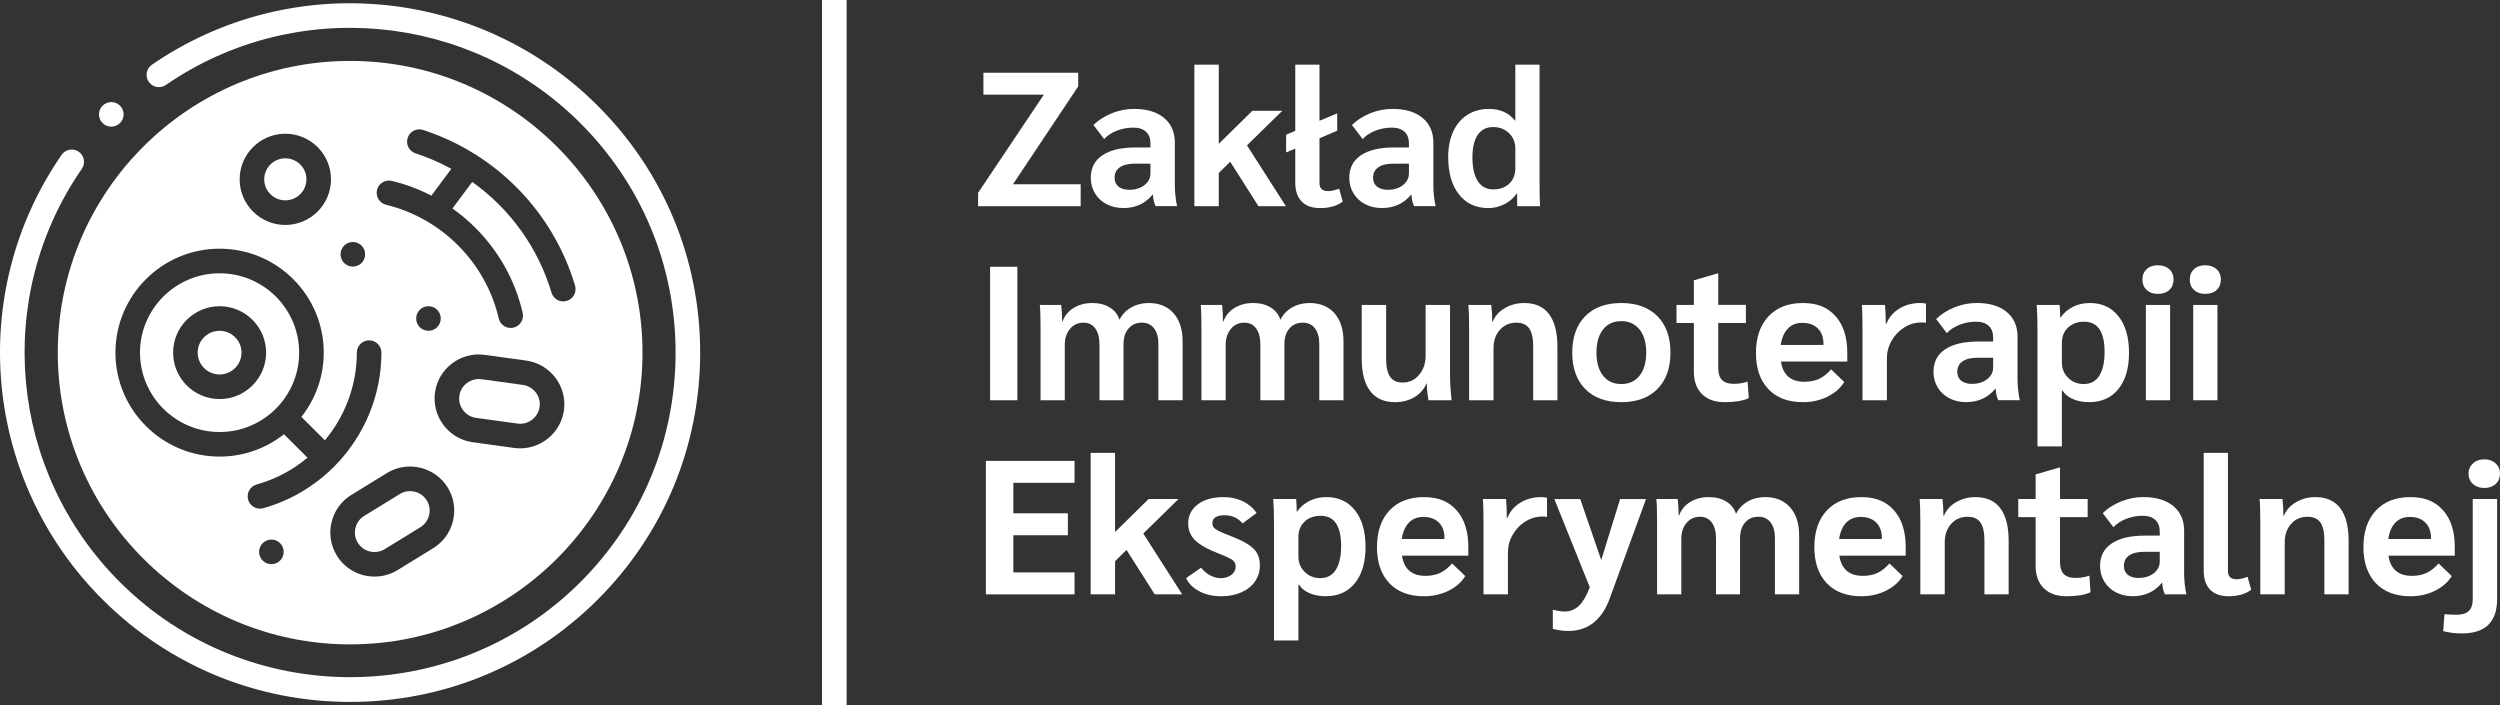 <svg xmlns="http://www.w3.org/2000/svg" id="b" data-name="Warstwa 2" viewBox="0 0 1815.85 512.2"><rect x="0" y="0" width="1815.85" height="512.2" fill="#333333" stroke="none"/><defs><style> .d { fill: #fff; } </style></defs><g id="c" data-name="Warstwa 1"><g><path class="d" d="M710.42,140.06l47.78-71.32h-43.9v-15.93h68.83v9.97l-47.36,71.05h49.16v15.93h-74.51v-9.69Z"></path><path class="d" d="M803.77,148.3c-3.6-1.89-6.42-4.52-8.45-7.89-2.03-3.37-3.05-7.13-3.05-11.29,0-7.11,2.82-12.55,8.45-16.34,5.63-3.78,13.66-5.68,24.1-5.68h10.8v-2.91c0-3.69-1.09-6.53-3.25-8.52-2.17-1.98-5.24-2.98-9.21-2.98s-8.13.74-11.91,2.22c-3.79,1.48-6.88,3.51-9.28,6.09l-7.76-10.25c3.78-3.6,8.26-6.44,13.43-8.52,5.17-2.08,10.53-3.12,16.07-3.12,9.23,0,16.48,2.17,21.74,6.51,5.26,4.34,7.89,10.34,7.89,18v31.58c0,2.13.16,4.62.48,7.48.32,2.86.71,5.22,1.18,7.06h-15.65c-.55-1.2-.97-2.38-1.25-3.53-.28-1.15-.51-2.75-.69-4.78h-.28c-5.26,6.46-12.33,9.69-21.19,9.69-4.52,0-8.59-.95-12.19-2.84ZM831.26,134.45c2.91-2.26,4.36-5.15,4.36-8.66v-6.92h-11.36c-4.71,0-8.33.88-10.87,2.63-2.54,1.75-3.81,4.29-3.81,7.62,0,2.77.95,4.92,2.84,6.44,1.89,1.52,4.5,2.29,7.83,2.29,4.43,0,8.1-1.13,11.01-3.39Z"></path><path class="d" d="M914.05,149.75l-20.5-32.27-8.31,8.17v24.1h-17.73V46.99h17.73v57.47l24.37-23.96h21.74l-25.62,25.07,28.25,44.18h-19.94Z"></path><path class="d" d="M975.28,146.43c-4.15,3.14-9.6,4.71-16.34,4.71-5.91,0-10.41-1.59-13.5-4.78-3.09-3.19-4.64-7.78-4.64-13.78v-24.65l-6.65,2.77v-12.88l6.65-2.77v-48.06h17.59v40.72l12.88-5.4v12.6l-12.88,5.54v32.41c0,2.03.53,3.53,1.59,4.5,1.06.97,2.65,1.45,4.78,1.45s4.75-.6,7.89-1.8l2.63,9.42Z"></path><path class="d" d="M991.53,148.3c-3.6-1.89-6.42-4.52-8.45-7.89-2.03-3.37-3.05-7.13-3.05-11.29,0-7.11,2.81-12.55,8.45-16.34,5.63-3.78,13.66-5.68,24.1-5.68h10.8v-2.91c0-3.69-1.09-6.53-3.25-8.52-2.17-1.98-5.24-2.98-9.21-2.98s-8.13.74-11.91,2.22c-3.79,1.48-6.88,3.51-9.28,6.09l-7.76-10.25c3.78-3.6,8.26-6.44,13.43-8.52s10.53-3.12,16.07-3.12c9.23,0,16.48,2.17,21.74,6.51,5.26,4.34,7.89,10.34,7.89,18v31.58c0,2.13.16,4.62.48,7.48.32,2.86.71,5.22,1.18,7.06h-15.65c-.55-1.2-.97-2.38-1.25-3.53-.28-1.15-.51-2.75-.69-4.78h-.28c-5.26,6.46-12.33,9.69-21.19,9.69-4.52,0-8.59-.95-12.19-2.84ZM1019.01,134.45c2.91-2.26,4.36-5.15,4.36-8.66v-6.92h-11.36c-4.71,0-8.33.88-10.87,2.63-2.54,1.75-3.81,4.29-3.81,7.62,0,2.77.95,4.92,2.84,6.44s4.5,2.29,7.83,2.29c4.43,0,8.1-1.13,11.01-3.39Z"></path><path class="d" d="M1059.72,141.23c-5.22-6.6-7.83-15.67-7.83-27.21,0-7.02,1.2-13.16,3.6-18.42,2.4-5.26,5.84-9.32,10.32-12.19,4.48-2.86,9.72-4.29,15.72-4.29,4.06,0,7.64.69,10.73,2.08,3.09,1.38,5.79,3.51,8.1,6.37h.28v-40.58h17.59v84.34c0,9.6.14,15.74.42,18.42h-16.62c-.09-1.57-.14-4.62-.14-9.14h-.28c-2.12,3.14-5.05,5.68-8.79,7.62-3.74,1.94-7.64,2.91-11.7,2.91-9.05,0-16.18-3.3-21.4-9.9ZM1096.28,133.34c2.91-2.82,4.36-6.53,4.36-11.15v-14.26c0-4.52-1.52-8.26-4.57-11.22-3.05-2.95-6.88-4.43-11.49-4.43-4.89,0-8.63,1.89-11.22,5.68-2.59,3.79-3.88,9.23-3.88,16.34,0,7.48,1.29,13.23,3.88,17.24,2.58,4.02,6.32,6.02,11.22,6.02s8.79-1.41,11.7-4.22Z"></path><path class="d" d="M719.14,193.78h19.8v96.94h-19.8v-96.94Z"></path><path class="d" d="M755.81,239.9c0-9.23-.19-15.37-.55-18.42h15.51c.46,3.69.69,7.71.69,12.05h.28c1.48-4.15,4.15-7.43,8.03-9.83,3.88-2.4,8.4-3.6,13.57-3.6s9.23,1.09,12.74,3.25c3.51,2.17,5.86,5.15,7.06,8.93,1.85-3.78,4.66-6.76,8.45-8.93,3.78-2.17,8.03-3.25,12.74-3.25,7.66,0,13.69,2.47,18.07,7.41,4.38,4.94,6.58,11.75,6.58,20.43v42.79h-17.59v-40.86c0-4.89-1.06-8.7-3.19-11.43-2.12-2.72-5.03-4.09-8.72-4.09-4.06,0-7.32,1.41-9.76,4.22-2.45,2.82-3.67,6.63-3.67,11.43v40.72h-17.45v-40.3c0-5.08-1.02-9.02-3.05-11.84-2.03-2.81-4.89-4.22-8.59-4.22-3.97,0-7.23,1.5-9.76,4.5-2.54,3-3.81,6.85-3.81,11.56v40.3h-17.59v-50.83Z"></path><path class="d" d="M872.67,239.9c0-9.23-.19-15.37-.55-18.42h15.51c.46,3.69.69,7.71.69,12.05h.28c1.48-4.15,4.15-7.43,8.03-9.83,3.88-2.4,8.4-3.6,13.57-3.6s9.23,1.09,12.74,3.25c3.51,2.17,5.86,5.15,7.06,8.93,1.85-3.78,4.66-6.76,8.45-8.93,3.78-2.17,8.03-3.25,12.74-3.25,7.66,0,13.69,2.47,18.07,7.41,4.38,4.94,6.58,11.75,6.58,20.43v42.79h-17.59v-40.86c0-4.89-1.06-8.7-3.19-11.43-2.12-2.72-5.03-4.09-8.72-4.09-4.06,0-7.32,1.41-9.76,4.22-2.45,2.82-3.67,6.63-3.67,11.43v40.72h-17.45v-40.3c0-5.08-1.02-9.02-3.05-11.84-2.03-2.81-4.89-4.22-8.59-4.22-3.97,0-7.23,1.5-9.76,4.5-2.54,3-3.81,6.85-3.81,11.56v40.3h-17.59v-50.83Z"></path><path class="d" d="M995.24,284.08c-4.11-5.35-6.16-13.2-6.16-23.54v-39.05h17.73v39.19c0,5.91.97,10.25,2.91,13.02s4.94,4.15,9,4.15c4.89,0,8.91-1.87,12.05-5.61,3.14-3.74,4.71-8.38,4.71-13.92v-36.84h17.73v51.66c0,4.71.37,10.57,1.11,17.59h-16.76c-.74-4.15-1.16-8.22-1.25-12.19h-.28c-1.66,4.15-4.55,7.46-8.66,9.9-4.11,2.44-8.79,3.67-14.06,3.67-7.94,0-13.97-2.68-18.07-8.03Z"></path><path class="d" d="M1067.09,239.76c0-8.4-.19-14.49-.55-18.28h16.62c.46,3.88.69,7.89.69,12.05h.42c1.66-4.06,4.59-7.32,8.79-9.76,4.2-2.44,8.88-3.67,14.06-3.67,7.94,0,13.94,2.68,18,8.03,4.06,5.36,6.09,13.25,6.09,23.68v38.92h-17.59v-39.05c0-6-.97-10.39-2.91-13.16s-5.03-4.15-9.28-4.15c-4.89,0-8.89,1.73-11.98,5.19-3.09,3.46-4.64,7.92-4.64,13.36v37.81h-17.73v-50.97Z"></path><path class="d" d="M1151.41,282.55c-6.28-6.37-9.42-15.19-9.42-26.45s3.14-20.08,9.42-26.45c6.28-6.37,15-9.56,26.17-9.56s19.92,3.19,26.25,9.56c6.32,6.37,9.49,15.19,9.49,26.45s-3.16,20.08-9.49,26.45c-6.33,6.37-15.07,9.56-26.25,9.56s-19.9-3.19-26.17-9.56ZM1190.88,272.86c3.23-4.06,4.85-9.65,4.85-16.76s-1.62-12.69-4.85-16.76c-3.23-4.06-7.67-6.09-13.3-6.09s-10.04,2.03-13.23,6.09c-3.19,4.06-4.78,9.65-4.78,16.76s1.59,12.7,4.78,16.76c3.18,4.06,7.59,6.09,13.23,6.09s10.06-2.03,13.3-6.09Z"></path><path class="d" d="M1236.28,286.29c-3.97-3.88-5.96-9.32-5.96-16.34v-35.32h-12.6v-13.16h12.6v-17.87l17.17-4.99h.55v22.85h20.08v13.16h-20.08v32.68c0,3.97.92,6.88,2.77,8.73,1.85,1.85,4.66,2.77,8.45,2.77s6.97-.55,10.11-1.66l.83,12.05c-4.15,1.94-9.93,2.91-17.31,2.91s-12.65-1.94-16.62-5.82Z"></path><path class="d" d="M1341.77,262.61h-48.2c1.48,9.79,7.15,14.68,17.04,14.68,4.06,0,7.59-.69,10.59-2.08,3-1.38,5.93-3.69,8.79-6.92l9.56,9.14c-2.68,4.43-6.72,7.99-12.12,10.66-5.4,2.68-11.33,4.02-17.8,4.02-10.8,0-19.2-3.16-25.21-9.49-6-6.32-9-15.07-9-26.24s3.02-20.13,9.07-26.59c6.05-6.46,14.38-9.69,25-9.69s18.07,3.19,23.75,9.56c5.68,6.37,8.52,15.23,8.52,26.59v6.37ZM1324.46,249.73c0-4.71-1.36-8.42-4.09-11.15-2.72-2.72-6.49-4.09-11.29-4.09-4.34,0-7.85,1.41-10.53,4.22-2.68,2.82-4.39,6.76-5.12,11.84h31.02v-.83Z"></path><path class="d" d="M1352.79,238.37c0-7.85-.14-13.48-.41-16.9h16.76c.37,3.6.55,7.66.55,12.19v1.38h.55c1.75-4.52,4.85-8.15,9.28-10.87,4.43-2.72,9.51-4.09,15.23-4.09,1.11,0,2.49.14,4.15.42v13.99c-.37-.18-1.48-.28-3.32-.28-4.43,0-8.56,1.2-12.39,3.6-3.83,2.4-6.9,5.61-9.21,9.62-2.31,4.02-3.46,8.33-3.46,12.95v30.33h-17.73v-52.35Z"></path><path class="d" d="M1415.85,289.27c-3.6-1.89-6.42-4.52-8.45-7.89-2.03-3.37-3.05-7.13-3.05-11.29,0-7.11,2.81-12.56,8.45-16.34,5.63-3.78,13.66-5.68,24.1-5.68h10.8v-2.91c0-3.69-1.09-6.53-3.25-8.52-2.17-1.98-5.24-2.98-9.21-2.98s-8.13.74-11.91,2.22c-3.79,1.48-6.88,3.51-9.28,6.09l-7.76-10.25c3.78-3.6,8.26-6.44,13.43-8.52,5.17-2.08,10.53-3.12,16.07-3.12,9.23,0,16.48,2.17,21.74,6.51,5.26,4.34,7.89,10.34,7.89,18v31.58c0,2.12.16,4.62.48,7.48.32,2.86.71,5.22,1.18,7.06h-15.65c-.55-1.2-.97-2.38-1.25-3.53-.28-1.15-.51-2.75-.69-4.78h-.28c-5.26,6.46-12.33,9.69-21.19,9.69-4.52,0-8.59-.95-12.19-2.84ZM1443.34,275.42c2.91-2.26,4.36-5.15,4.36-8.66v-6.92h-11.36c-4.71,0-8.33.88-10.87,2.63-2.54,1.75-3.81,4.29-3.81,7.62,0,2.77.95,4.92,2.84,6.44,1.89,1.52,4.5,2.29,7.82,2.29,4.43,0,8.1-1.13,11.01-3.39Z"></path><path class="d" d="M1479.9,239.9c0-7.48-.19-13.62-.55-18.42h16.62c.28,2.77.41,5.82.41,9.14h.28c2.31-3.32,5.31-5.91,9-7.76,3.69-1.85,7.8-2.77,12.33-2.77,8.77,0,15.7,3.23,20.77,9.69,5.08,6.46,7.62,15.28,7.62,26.45s-2.56,19.94-7.69,26.31c-5.12,6.37-12.21,9.56-21.26,9.56-4.43,0-8.36-.74-11.77-2.22-3.42-1.48-5.96-3.55-7.62-6.23h-.42v40.58h-17.73v-84.34ZM1524.77,272.93c2.58-4.02,3.88-9.76,3.88-17.24,0-14.68-4.94-22.02-14.82-22.02-4.8,0-8.7,1.41-11.7,4.22-3,2.82-4.5,6.53-4.5,11.15v14.26c0,4.43,1.52,8.15,4.57,11.15,3.05,3,6.83,4.5,11.36,4.5,4.89,0,8.63-2.01,11.22-6.02Z"></path><path class="d" d="M1559.19,210.61c-2.03-1.89-3.05-4.41-3.05-7.55s1.02-5.65,3.05-7.55c2.03-1.89,4.75-2.84,8.17-2.84s6.16.95,8.24,2.84c2.08,1.89,3.12,4.41,3.12,7.55s-1.02,5.66-3.05,7.55c-2.03,1.89-4.8,2.84-8.31,2.84s-6.14-.95-8.17-2.84ZM1558.63,221.48h17.59v69.25h-17.59v-69.25Z"></path><path class="d" d="M1593.57,210.61c-2.03-1.89-3.05-4.41-3.05-7.55s1.02-5.65,3.05-7.55c2.03-1.89,4.75-2.84,8.17-2.84s6.16.95,8.24,2.84c2.08,1.89,3.12,4.41,3.12,7.55s-1.02,5.66-3.05,7.55c-2.03,1.89-4.8,2.84-8.31,2.84s-6.14-.95-8.17-2.84ZM1593.02,221.48h17.59v69.25h-17.59v-69.25Z"></path><path class="d" d="M716.09,334.75h64.4v15.93h-44.46v22.16h39.61v15.93h-39.61v27.01h44.46v15.93h-64.4v-96.94Z"></path><path class="d" d="M838.73,431.7l-20.5-32.27-8.31,8.17v24.1h-17.73v-102.76h17.73v57.47l24.37-23.96h21.74l-25.62,25.07,28.25,44.18h-19.94Z"></path><path class="d" d="M871.14,429.48c-4.57-2.4-7.78-5.59-9.63-9.56l10.94-7.62c1.66,2.31,3.78,4.15,6.37,5.54,2.58,1.38,5.21,2.08,7.89,2.08,3.14,0,5.72-.81,7.76-2.42,2.03-1.61,3.05-3.62,3.05-6.02,0-1.94-.74-3.48-2.22-4.64-1.48-1.15-4.62-2.65-9.42-4.5-8.4-3.23-14.31-6.51-17.73-9.83-3.42-3.32-5.12-7.43-5.12-12.33,0-5.72,2.33-10.34,6.99-13.85,4.66-3.51,10.87-5.26,18.63-5.26,5.17,0,9.83.99,13.99,2.98,4.15,1.99,7.52,4.83,10.11,8.52l-10.25,7.62c-3.23-3.97-7.62-5.96-13.16-5.96-2.77,0-4.92.49-6.44,1.45s-2.29,2.38-2.29,4.22c0,1.29.32,2.36.97,3.19.64.83,1.89,1.71,3.74,2.63,1.85.92,4.8,2.17,8.86,3.74,5.45,2.13,9.67,4.18,12.67,6.16,3,1.99,5.12,4.15,6.37,6.51,1.25,2.36,1.87,5.19,1.87,8.52,0,4.43-1.18,8.33-3.53,11.7-2.35,3.37-5.66,6-9.9,7.89-4.25,1.89-9.14,2.84-14.68,2.84-6,0-11.29-1.2-15.86-3.6Z"></path><path class="d" d="M925.36,380.87c0-7.48-.19-13.62-.55-18.42h16.62c.28,2.77.42,5.82.42,9.14h.28c2.31-3.32,5.31-5.91,9-7.76,3.69-1.85,7.8-2.77,12.33-2.77,8.77,0,15.7,3.23,20.77,9.69,5.08,6.46,7.62,15.28,7.62,26.45s-2.56,19.94-7.69,26.31c-5.12,6.37-12.21,9.56-21.26,9.56-4.43,0-8.36-.74-11.77-2.22-3.42-1.48-5.96-3.55-7.62-6.23h-.42v40.58h-17.73v-84.34ZM970.23,413.9c2.58-4.02,3.88-9.76,3.88-17.24,0-14.68-4.94-22.02-14.82-22.02-4.8,0-8.7,1.41-11.7,4.22-3,2.82-4.5,6.53-4.5,11.15v14.26c0,4.43,1.52,8.15,4.57,11.15,3.05,3,6.83,4.5,11.36,4.5,4.89,0,8.63-2.01,11.22-6.02Z"></path><path class="d" d="M1066.51,403.58h-48.2c1.48,9.79,7.15,14.68,17.03,14.68,4.06,0,7.59-.69,10.59-2.08,3-1.38,5.93-3.69,8.79-6.92l9.56,9.14c-2.68,4.43-6.72,7.99-12.12,10.66s-11.33,4.02-17.8,4.02c-10.8,0-19.21-3.16-25.21-9.49-6-6.32-9-15.07-9-26.24s3.02-20.13,9.07-26.59c6.05-6.46,14.38-9.69,25-9.69s18.07,3.19,23.75,9.56c5.68,6.37,8.52,15.23,8.52,26.59v6.37ZM1049.19,390.7c0-4.71-1.36-8.42-4.09-11.15-2.72-2.72-6.49-4.09-11.29-4.09-4.34,0-7.85,1.41-10.53,4.22-2.68,2.82-4.39,6.76-5.12,11.84h31.02v-.83Z"></path><path class="d" d="M1077.53,379.35c0-7.85-.14-13.48-.41-16.9h16.76c.37,3.6.55,7.66.55,12.19v1.38h.55c1.75-4.52,4.85-8.15,9.28-10.87,4.43-2.72,9.51-4.09,15.23-4.09,1.11,0,2.49.14,4.15.42v13.99c-.37-.18-1.48-.28-3.32-.28-4.43,0-8.56,1.2-12.39,3.6-3.83,2.4-6.9,5.61-9.21,9.62-2.31,4.02-3.46,8.33-3.46,12.95v30.33h-17.73v-52.35Z"></path><path class="d" d="M1195.58,362.45l-26.45,72.43c-2.86,7.76-6.81,13.59-11.84,17.52-5.03,3.92-11.06,5.89-18.07,5.89-3.69,0-7.48-.51-11.36-1.52v-13.99c1.11.37,2.49.69,4.15.97,1.66.28,3.14.42,4.43.42,4.06,0,7.55-1.41,10.46-4.22,2.91-2.82,5.52-7.27,7.83-13.36l-25.76-64.12h18.83l15.23,44.32,13.71-44.32h18.83Z"></path><path class="d" d="M1203.62,380.87c0-9.23-.19-15.37-.55-18.42h15.51c.46,3.69.69,7.71.69,12.05h.28c1.48-4.15,4.15-7.43,8.03-9.83,3.88-2.4,8.4-3.6,13.57-3.6s9.23,1.09,12.74,3.25c3.51,2.17,5.86,5.15,7.06,8.93,1.85-3.78,4.66-6.76,8.45-8.93,3.78-2.17,8.03-3.25,12.74-3.25,7.66,0,13.69,2.47,18.07,7.41,4.38,4.94,6.58,11.75,6.58,20.43v42.79h-17.59v-40.86c0-4.89-1.06-8.7-3.19-11.43-2.12-2.72-5.03-4.09-8.72-4.09-4.06,0-7.32,1.41-9.76,4.22-2.45,2.82-3.67,6.63-3.67,11.43v40.72h-17.45v-40.3c0-5.08-1.02-9.02-3.05-11.84-2.03-2.81-4.9-4.22-8.59-4.22-3.97,0-7.23,1.5-9.76,4.5-2.54,3-3.81,6.85-3.81,11.56v40.3h-17.59v-50.83Z"></path><path class="d" d="M1384.18,403.58h-48.2c1.48,9.79,7.15,14.68,17.04,14.68,4.06,0,7.59-.69,10.59-2.08,3-1.38,5.93-3.69,8.79-6.92l9.56,9.14c-2.68,4.43-6.72,7.99-12.12,10.66s-11.33,4.02-17.8,4.02c-10.8,0-19.2-3.16-25.21-9.49-6-6.32-9-15.07-9-26.24s3.02-20.13,9.07-26.59c6.05-6.46,14.38-9.69,25-9.69s18.07,3.19,23.75,9.56c5.68,6.37,8.52,15.23,8.52,26.59v6.37ZM1366.86,390.7c0-4.71-1.36-8.42-4.09-11.15-2.72-2.72-6.49-4.09-11.29-4.09-4.34,0-7.85,1.41-10.53,4.22-2.68,2.82-4.39,6.76-5.12,11.84h31.02v-.83Z"></path><path class="d" d="M1394.84,380.73c0-8.4-.19-14.49-.55-18.28h16.62c.46,3.88.69,7.89.69,12.05h.42c1.66-4.06,4.59-7.32,8.79-9.76,4.2-2.44,8.89-3.67,14.06-3.67,7.94,0,13.94,2.68,18,8.03,4.06,5.36,6.09,13.25,6.09,23.68v38.92h-17.59v-39.05c0-6-.97-10.39-2.91-13.16s-5.03-4.15-9.28-4.15c-4.89,0-8.89,1.73-11.98,5.19-3.09,3.46-4.64,7.92-4.64,13.36v37.81h-17.73v-50.97Z"></path><path class="d" d="M1484.51,427.26c-3.97-3.88-5.96-9.32-5.96-16.34v-35.32h-12.6v-13.16h12.6v-17.87l17.17-4.99h.55v22.85h20.08v13.16h-20.08v32.68c0,3.97.92,6.88,2.77,8.73,1.85,1.85,4.66,2.77,8.45,2.77s6.97-.55,10.11-1.66l.83,12.05c-4.15,1.94-9.93,2.91-17.31,2.91s-12.65-1.94-16.62-5.82Z"></path><path class="d" d="M1536.86,430.24c-3.6-1.89-6.42-4.52-8.45-7.89-2.03-3.37-3.05-7.13-3.05-11.29,0-7.11,2.81-12.56,8.45-16.34,5.63-3.78,13.66-5.68,24.1-5.68h10.8v-2.91c0-3.69-1.09-6.53-3.25-8.52-2.17-1.98-5.24-2.98-9.21-2.98s-8.13.74-11.91,2.22c-3.79,1.48-6.88,3.51-9.28,6.09l-7.76-10.25c3.78-3.6,8.26-6.44,13.43-8.52,5.17-2.08,10.53-3.12,16.07-3.12,9.23,0,16.48,2.17,21.74,6.51,5.26,4.34,7.89,10.34,7.89,18v31.58c0,2.12.16,4.62.48,7.48.32,2.86.71,5.22,1.18,7.06h-15.65c-.55-1.2-.97-2.38-1.25-3.53-.28-1.15-.51-2.75-.69-4.78h-.28c-5.26,6.46-12.33,9.69-21.19,9.69-4.52,0-8.59-.95-12.19-2.84ZM1564.35,416.39c2.91-2.26,4.36-5.15,4.36-8.66v-6.92h-11.36c-4.71,0-8.33.88-10.87,2.63-2.54,1.75-3.81,4.29-3.81,7.62,0,2.77.95,4.92,2.84,6.44,1.89,1.52,4.5,2.29,7.82,2.29,4.43,0,8.1-1.13,11.01-3.39Z"></path><path class="d" d="M1605.29,428.3c-3.09-3.19-4.64-7.78-4.64-13.78v-85.59h17.59v85.86c0,2.03.53,3.53,1.59,4.5,1.06.97,2.65,1.45,4.78,1.45s4.76-.6,7.89-1.8l2.63,9.42c-4.15,3.14-9.6,4.71-16.34,4.71-5.91,0-10.41-1.59-13.5-4.78Z"></path><path class="d" d="M1641.77,380.73c0-8.4-.19-14.49-.55-18.28h16.62c.46,3.88.69,7.89.69,12.05h.42c1.66-4.06,4.59-7.32,8.79-9.76,4.2-2.44,8.89-3.67,14.06-3.67,7.94,0,13.94,2.68,18,8.03,4.06,5.36,6.09,13.25,6.09,23.68v38.92h-17.59v-39.05c0-6-.97-10.39-2.91-13.16s-5.03-4.15-9.28-4.15c-4.89,0-8.89,1.73-11.98,5.19-3.09,3.46-4.64,7.92-4.64,13.36v37.81h-17.73v-50.97Z"></path><path class="d" d="M1783.01,403.58h-48.2c1.48,9.79,7.15,14.68,17.04,14.68,4.06,0,7.59-.69,10.59-2.08,3-1.38,5.93-3.69,8.79-6.92l9.56,9.14c-2.68,4.43-6.72,7.99-12.12,10.66s-11.33,4.02-17.8,4.02c-10.8,0-19.2-3.16-25.21-9.49-6-6.32-9-15.07-9-26.24s3.02-20.13,9.07-26.59c6.05-6.46,14.38-9.69,25-9.69s18.07,3.19,23.75,9.56c5.68,6.37,8.52,15.23,8.52,26.59v6.37ZM1765.7,390.7c0-4.71-1.36-8.42-4.09-11.15-2.72-2.72-6.49-4.09-11.29-4.09-4.34,0-7.85,1.41-10.53,4.22-2.68,2.82-4.39,6.76-5.12,11.84h31.02v-.83Z"></path><path class="d" d="M1774.58,458.43l.97-12.33c2.96.28,5.91.42,8.86.42,3.97,0,6.9-.92,8.79-2.77,1.89-1.85,2.84-4.66,2.84-8.45v-72.85h17.73v72.57c0,16.71-8.54,25.07-25.62,25.07-4.8,0-9.32-.55-13.57-1.66ZM1796.18,351.51c-2.13-1.94-3.19-4.43-3.19-7.48s1.06-5.42,3.19-7.41c2.12-1.98,4.89-2.98,8.31-2.98s6.05.97,8.17,2.91c2.12,1.94,3.18,4.43,3.18,7.48s-1.04,5.54-3.12,7.48c-2.08,1.94-4.83,2.91-8.24,2.91s-6.19-.97-8.31-2.91Z"></path></g><rect class="d" x="597.06" width="17.86" height="512.2"></rect><g><path class="d" d="M101.69,256.13c0,31.79,25.93,57.66,57.81,57.66s57.78-25.87,57.78-57.66-25.92-57.63-57.78-57.63-57.81,25.85-57.81,57.63ZM193.28,256.13c0,18.59-15.15,33.72-33.77,33.72s-33.77-15.13-33.77-33.72,15.15-33.72,33.77-33.72,33.77,15.13,33.77,33.72Z"></path><path class="d" d="M264.53,374.72c-3.22,1.97-5.47,5.09-6.35,8.78-.88,3.7-.28,7.51,1.7,10.72,4.11,6.65,12.9,8.73,19.59,4.63l25.85-15.9c3.22-1.98,5.48-5.12,6.35-8.82.87-3.69.27-7.48-1.7-10.67,0,0,0,0,0,0-2.68-4.34-7.35-6.74-12.13-6.74-2.55,0-5.13.68-7.46,2.11l-25.85,15.9Z"></path><path class="d" d="M143.58,256.13c0,8.75,7.14,15.86,15.92,15.86s15.92-7.12,15.92-15.86-7.14-15.86-15.92-15.86-15.92,7.12-15.92,15.86Z"></path><path class="d" d="M222.57,130.26c0-8.42-6.87-15.27-15.32-15.27s-15.33,6.85-15.33,15.27,6.88,15.27,15.33,15.27,15.32-6.85,15.32-15.27Z"></path><path class="d" d="M379.78,279.58l-30.1-4.15c-.65-.09-1.31-.14-1.96-.14-3.08,0-6.06,1-8.58,2.91-3.03,2.29-4.98,5.6-5.49,9.31,0,0,0,.01,0,.02-.52,3.72.46,7.45,2.76,10.47,2.3,3.04,5.63,4.99,9.38,5.51l30.1,4.15c7.78,1.06,14.98-4.38,16.06-12.13,1.06-7.72-4.4-14.88-12.17-15.96Z"></path><path class="d" d="M434.09,76.75C347.36-9.78,211.21-22.29,110.35,47c-4.06,2.79-5.1,8.35-2.3,12.41,2.79,4.07,8.35,5.1,12.41,2.3C214.24-2.71,340.84,8.93,421.48,89.39c44.64,44.54,69.23,103.76,69.23,166.75s-24.58,122.21-69.23,166.75c-92.17,91.96-242.14,91.96-334.31,0C6.54,342.45-5.12,216.16,59.44,122.61c2.8-4.06,1.78-9.62-2.28-12.42-4.06-2.8-9.62-1.78-12.42,2.28-69.46,100.66-56.92,236.53,29.82,323.07,48.02,47.91,111.86,74.29,179.77,74.29s131.75-26.38,179.76-74.29c48.02-47.92,74.47-111.62,74.47-179.39s-26.45-131.48-74.47-179.39Z"></path><path class="d" d="M80.84,92.01c2.29,0,4.59-.88,6.33-2.62,3.49-3.49,3.49-9.14,0-12.63-3.49-3.49-9.14-3.49-12.63,0l-.03.03c-3.49,3.49-3.47,9.13.01,12.61,1.74,1.74,4.02,2.61,6.31,2.61Z"></path><path class="d" d="M254.31,468.04c117.1,0,212.36-95.06,212.36-211.91S371.41,44.25,254.31,44.25,41.97,139.3,41.97,256.13s95.25,211.91,212.34,211.91ZM235.14,256.13c0,17.6-6.08,33.81-16.23,46.66l17.06,17.02c14.59-17.48,23.21-39.85,23.21-63.68,0-4.93,4-8.93,8.93-8.93s8.93,4,8.93,8.93c0,31.37-12.65,60.6-33.64,82.05-.24.31-.49.61-.77.89-.3.3-.61.56-.94.8-13.8,13.54-30.99,23.8-50.47,29.24-.8.22-1.61.33-2.41.33-3.91,0-7.49-2.58-8.59-6.53-1.33-4.75,1.45-9.67,6.2-11,13.86-3.87,26.35-10.62,36.93-19.48l-17.07-17.03c-12.88,10.15-29.12,16.24-46.77,16.24-41.72,0-75.67-33.88-75.67-75.52s33.94-75.49,75.67-75.49,75.64,33.86,75.64,75.49ZM174.06,130.26c0-18.27,14.89-33.13,33.18-33.13s33.18,14.86,33.18,33.13-14.88,33.13-33.18,33.13-33.18-14.86-33.18-33.13ZM325.17,354.07c4.48,7.25,5.86,15.83,3.88,24.17-1.98,8.35-7.08,15.42-14.37,19.91l-25.87,15.91c-5.23,3.21-11.03,4.73-16.76,4.73-10.78,0-21.32-5.4-27.37-15.21-4.49-7.29-5.86-15.89-3.87-24.24,1.99-8.34,7.09-15.39,14.37-19.85l25.85-15.9c15.08-9.25,34.87-4.55,44.13,10.47ZM302.28,231.34c0-4.93,4-8.94,8.93-8.94s8.93,3.98,8.93,8.91v.03c0,4.93-4,8.93-8.93,8.93s-8.93-4-8.93-8.93ZM373.46,325.36l-30.12-4.15c-8.47-1.17-15.98-5.58-21.16-12.41-5.19-6.84-7.4-15.26-6.23-23.72,1.16-8.43,5.56-15.93,12.39-21.1,6.85-5.19,15.3-7.41,23.77-6.23l30.1,4.15c17.51,2.43,29.81,18.62,27.41,36.09-2.23,16.03-16.03,27.67-31.81,27.67-1.44,0-2.9-.1-4.36-.3ZM409.12,218.92c-3.85,0-7.4-2.5-8.55-6.38-9.8-32.85-30.29-60.97-57.58-80.4l-14.34,19.27c6.06,4.29,11.78,9.12,17.06,14.46,16.86,17,28.59,38.23,33.93,61.41,1.11,4.81-1.89,9.6-6.7,10.7-.67.16-1.35.23-2.01.23-4.07,0-7.74-2.8-8.69-6.93-9.3-40.39-41.41-72.79-81.81-82.53-4.79-1.16-7.74-5.98-6.59-10.77,1.16-4.79,5.98-7.74,10.77-6.59,10.01,2.41,19.64,6.02,28.71,10.7l14.49-19.46c-8.22-4.5-16.91-8.28-25.99-11.25-4.69-1.53-7.25-6.57-5.72-11.26,1.53-4.69,6.57-7.25,11.26-5.72,53.13,17.34,94.37,59.59,110.32,113.02,1.41,4.73-1.28,9.7-6,11.11-.85.25-1.71.38-2.56.38ZM265.22,184.66v.06c0,4.93-4,8.93-8.93,8.93s-8.93-4-8.93-8.93,4-8.96,8.93-8.96,8.93,3.97,8.93,8.9ZM206.05,400.82v.03c0,4.93-4,8.93-8.93,8.93s-8.93-4-8.93-8.93,4-8.94,8.93-8.94,8.93,3.98,8.93,8.91Z"></path></g></g></svg>